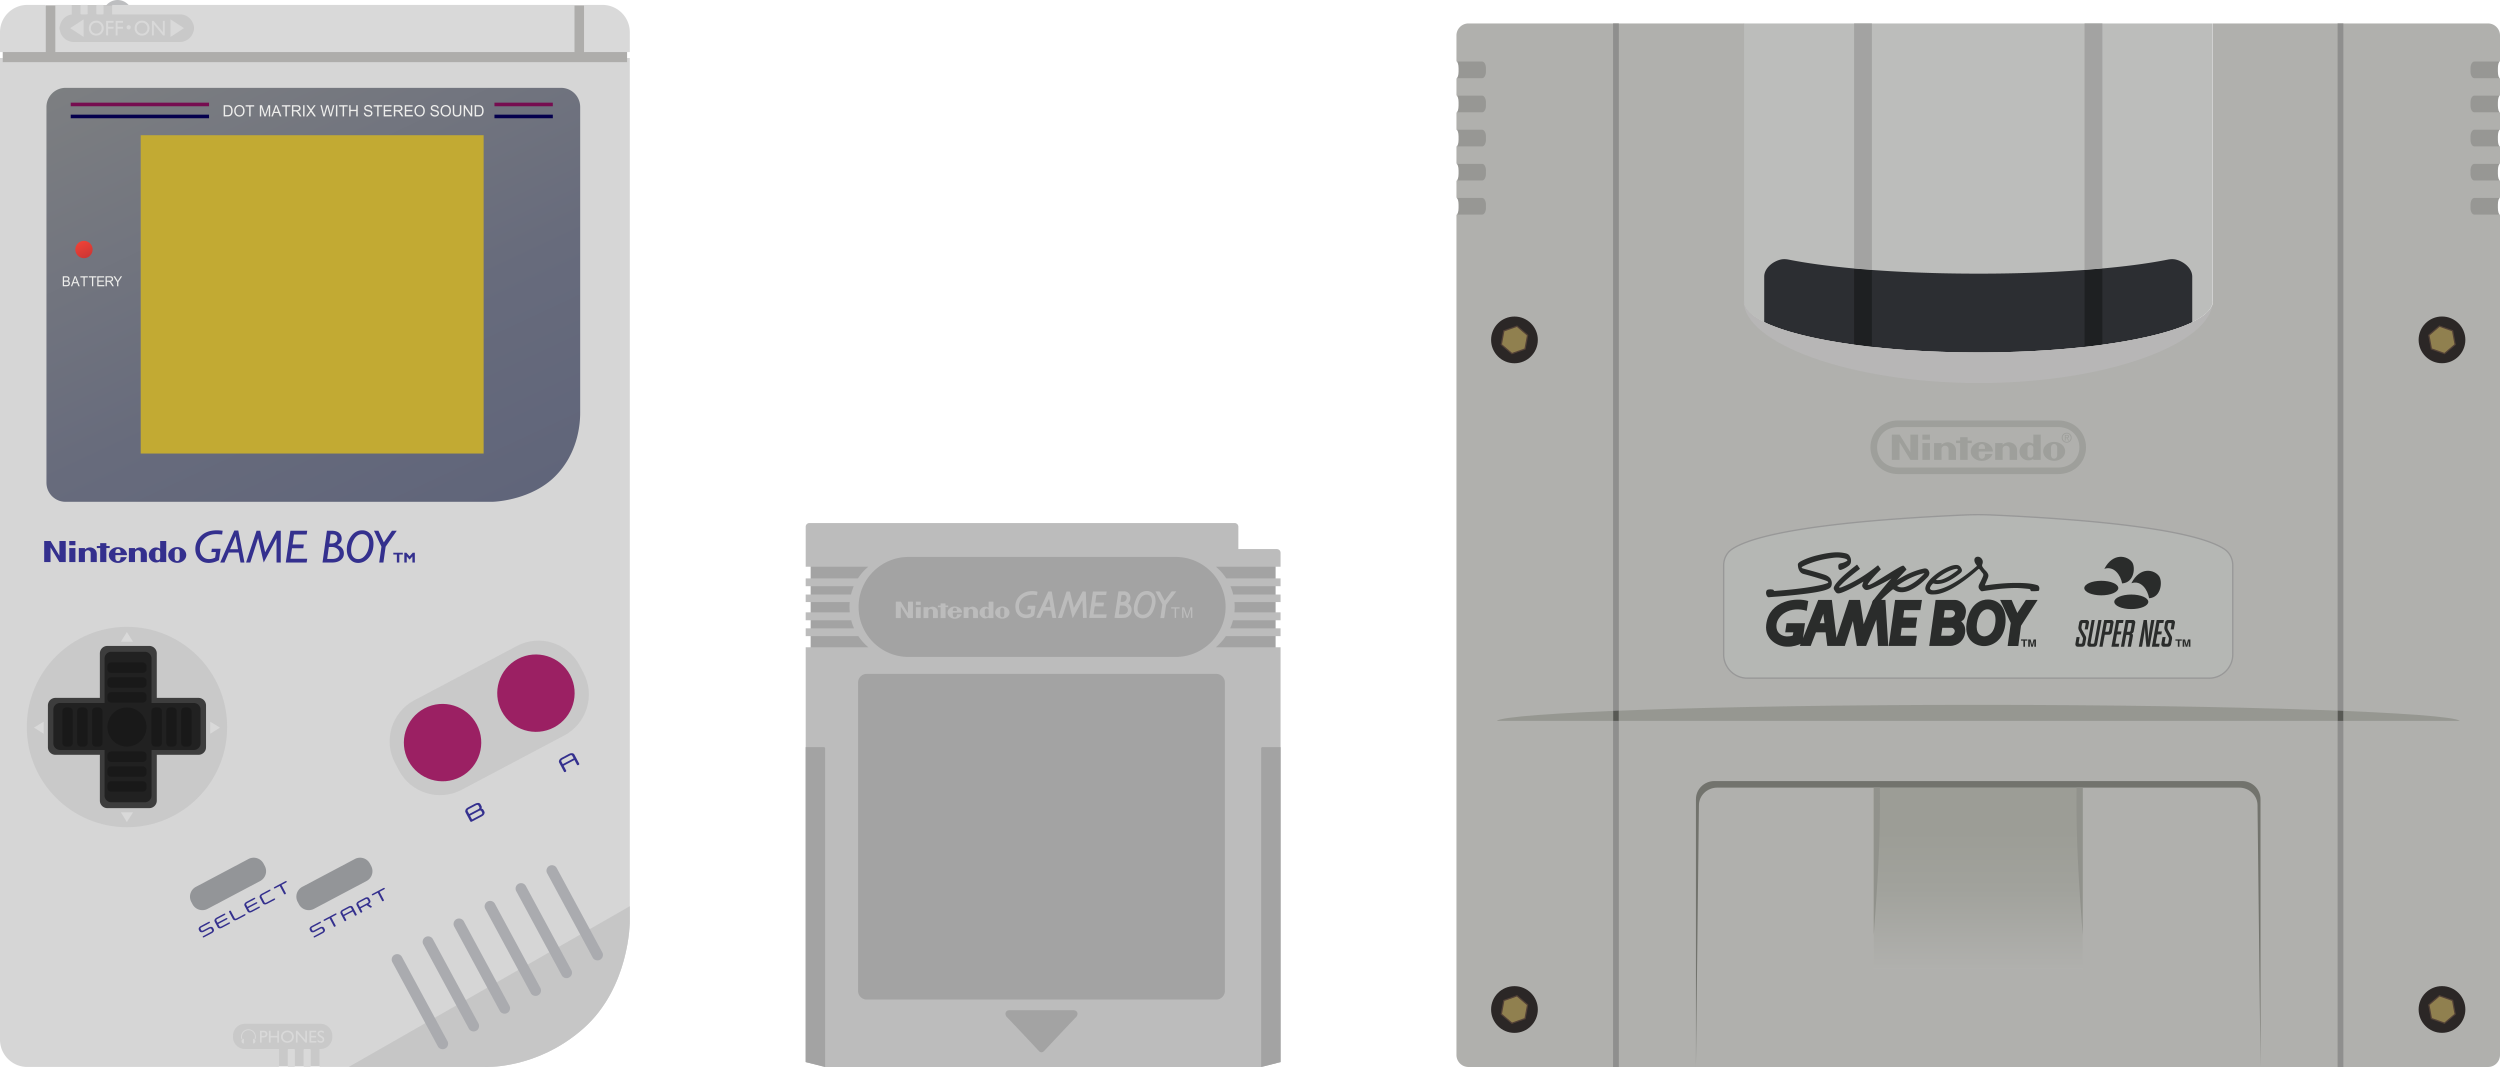 <svg xmlns="http://www.w3.org/2000/svg" viewBox="0 0 697.539 297.71"><path fill="#c9c9c9" d="M77.122 292.686h12.415v4.855H77.122z"/><path d="M77.648 297.7c.11 0 .2-.17.2-.38v-4.634h11.275v4.63c0 .212.09.384.202.384h45.997s14.484.736 27.445-10.734c12.961-11.471 12.961-29.865 12.961-29.865V16.189H0v273.886a7.624 7.624 0 0 0 7.624 7.625h70.024z" fill="#d6d6d6"/><path d="M36.68 2.741a4.108 4.108 0 0 0-7.746 0h7.746z" fill="#bdbec0"/><path fill="#aeadab" d="M162.958 1.488H12.77L.763 13.605v3.728h174.203v-3.728z"/><path d="M12.77 1.371H7.624A7.624 7.624 0 0 0 0 8.995v5.527h12.77V1.371zM168.104 1.371h-5.146v13.151h12.77V8.995a7.625 7.625 0 0 0-7.624-7.624z" fill="#d9d9d9"/><linearGradient id="a" gradientUnits="userSpaceOnUse" x1="-263.271" y1="113.218" x2="-261.129" y2="116.927" gradientTransform="translate(404.8 159.02)"><stop offset="0" stop-color="#c9c9c9"/><stop offset="1" stop-color="#a8a8a8"/></linearGradient><path d="M164.49 259.179l-45.866 26.215 45.866-26.215z" fill="url(#a)"/><path d="M162.767 286.966c12.961-11.471 12.961-29.865 12.961-29.865v-4.262L97.289 297.7h38.032s14.485.736 27.446-10.734z" fill="#c6c6c6"/><path fill="#39509c" d="M71.928 254.167zM67.921 256.202zM63.82 258.29v-.002zM59.814 260.325z"/><path d="M35.425 174.898c15.438 0 27.955 12.517 27.955 27.954 0 15.439-12.517 27.954-27.955 27.954-15.438 0-27.954-12.515-27.954-27.954 0-15.438 12.515-27.954 27.954-27.954z" fill="#c9c9c9"/><g fill="#d9d9d9"><path d="M9.485 203.011l2.707 1.72v-3.378zM61.366 203.011l-2.708 1.72v-3.378zM35.394 229.364l1.72-2.708h-3.377zM35.394 176.34l1.72 2.708h-3.377z"/></g><path d="M55.382 194.72H43.747v-12.396a2.1 2.1 0 0 0-2.1-2.101H29.965a2.1 2.1 0 0 0-2.1 2.101v12.396H15.469a2.1 2.1 0 0 0-2.101 2.101v11.683c0 1.158.94 2.1 2.101 2.1h12.397v12.778c0 1.16.94 2.1 2.1 2.1h11.682a2.1 2.1 0 0 0 2.1-2.1v-12.778h11.635a2.102 2.102 0 0 0 2.101-2.1V196.82a2.104 2.104 0 0 0-2.102-2.1z" fill="#3d3d3d"/><linearGradient id="b" gradientUnits="userSpaceOnUse" x1="-352.058" y1="-151.122" x2="-285.4" y2="-8.174" gradientTransform="translate(404.8 159.02)"><stop offset="0" stop-color="#7c7f81"/><stop offset=".015" stop-color="#7c7e81"/><stop offset=".625" stop-color="#676b7c"/><stop offset="1" stop-color="#60657a"/></linearGradient><path d="M154.89 132.898c6.379-6.379 6.988-14.559 6.988-17.662V29.849a5.337 5.337 0 0 0-5.337-5.337H18.297a5.337 5.337 0 0 0-5.336 5.337v104.827a5.337 5.337 0 0 0 5.336 5.337h118.931c1.572 0 11.284-.736 17.662-7.115z" fill="url(#b)"/><path fill="#c2aa33" d="M39.263 37.727h95.678v88.817H39.263z"/><linearGradient id="c" gradientUnits="userSpaceOnUse" x1="-382.44" y1="-91.585" x2="-380.399" y2="-87.209" gradientTransform="translate(404.8 159.02)"><stop offset="0" stop-color="#ef4237"/><stop offset="1" stop-color="#cd3634"/></linearGradient><path d="M23.38 67.208a2.414 2.414 0 1 1 0 4.827 2.414 2.414 0 0 1 0-4.827z" fill="url(#c)"/><path d="M156.541 25.465H18.297a4.39 4.39 0 0 0-4.384 4.384v104.827a4.389 4.389 0 0 0 4.384 4.384h118.931c.103 0 10.386-.234 16.988-6.837 6.056-6.056 6.709-13.897 6.709-16.987V29.849a4.389 4.389 0 0 0-4.384-4.384z" fill="none"/><path d="M88.358 290.585c-.012-.049-.024-.098-.033-.16l-.206.041a.48.48 0 0 0 .239.119z" fill="#c7c7c7"/><g fill="#aaabaf"><path d="M123.506 292.745a1.523 1.523 0 0 1-1.342-.801l-12.706-23.508a1.525 1.525 0 0 1 2.682-1.451l12.706 23.508a1.525 1.525 0 0 1-1.34 2.252zM132.147 287.788a1.522 1.522 0 0 1-1.342-.799l-12.706-23.508a1.525 1.525 0 0 1 2.682-1.451l12.706 23.508a1.525 1.525 0 0 1-1.34 2.25zM140.787 282.833a1.524 1.524 0 0 1-1.342-.801l-12.706-23.506c-.4-.74-.125-1.666.616-2.068.74-.4 1.665-.123 2.066.617l12.706 23.506c.4.742.125 1.668-.616 2.066-.23.127-.479.186-.724.186zM149.428 277.876a1.521 1.521 0 0 1-1.342-.799l-12.706-23.506a1.526 1.526 0 0 1 2.683-1.451l12.706 23.506a1.524 1.524 0 0 1-1.341 2.25zM158.068 272.921a1.521 1.521 0 0 1-1.342-.799l-12.706-23.506a1.526 1.526 0 0 1 2.682-1.453l12.707 23.508a1.523 1.523 0 0 1-1.341 2.25zM166.708 267.966a1.522 1.522 0 0 1-1.342-.799l-12.707-23.508c-.4-.74-.124-1.666.616-2.067a1.526 1.526 0 0 1 2.066.616l12.706 23.507a1.525 1.525 0 0 1-1.339 2.251z"/></g><g fill="#34308e"><path d="M61.55 153.103l-.454 3.186c-.96.517-1.915.775-2.863.775-1.139 0-2.044-.373-2.718-1.12-.673-.747-1.009-1.673-1.009-2.777 0-1.405.528-2.623 1.584-3.653 1.056-1.03 2.555-1.546 4.497-1.546.381 0 .893.039 1.536.115l-.146 1.066c-.698-.076-1.223-.115-1.574-.115-1.452 0-2.588.41-3.409 1.229-.821.819-1.231 1.774-1.231 2.866 0 .847.239 1.536.717 2.069s1.094.8 1.847.8c.563 0 1.13-.142 1.701-.425l.209-1.537h-1.263l.133-.933h2.443zM66.485 148.031l1.719 8.918h-1.093l-.523-2.78h-2.789l-1.17 2.78h-1.186l3.925-8.918h1.117zm-2.29 5.198h2.216l-.686-3.638-1.53 3.638zM78.335 148.082v8.867h-1.174l-.006-6.754-3.577 6.754-1.564-6.785-2.182 6.785h-1.17l2.924-8.867h1.016l1.385 6.007 3.182-6.007h1.166zM85.717 148.082l-.146 1.053h-3.55l-.386 2.781h3.129l-.14 1.053H81.47l-.42 2.927h4.666l-.159 1.054h-5.821l1.289-8.867h4.692zM91.221 148.082h1.301c.91 0 1.606.2 2.088.602.482.402.724.952.724 1.649 0 .77-.408 1.354-1.225 1.751 1.223.423 1.834 1.217 1.834 2.382 0 .736-.296 1.335-.889 1.794-.592.46-1.363.689-2.311.689h-2.755l1.233-8.867zm.532 4.538l-.467 3.339h1.341c.682 0 1.205-.133 1.57-.4.364-.266.546-.646.546-1.143 0-.503-.209-.929-.628-1.275s-.918-.521-1.499-.521h-.863zm.493-3.522l-.354 2.532h.637c.488 0 .878-.122 1.169-.365s.437-.563.437-.962c0-.816-.506-1.225-1.52-1.225a3.47 3.47 0 0 0-.369.02zM101.072 147.967c.935 0 1.691.342 2.27 1.025.577.684.866 1.582.866 2.695 0 1.54-.421 2.821-1.263 3.843-.842 1.022-1.847 1.533-3.015 1.533-.922 0-1.68-.349-2.272-1.048-.592-.697-.889-1.595-.889-2.691 0-1.366.403-2.601 1.209-3.703.806-1.102 1.837-1.654 3.094-1.654zm-1.117 8.03c.821 0 1.535-.441 2.143-1.323.607-.883.911-1.948.911-3.196 0-.762-.176-1.359-.527-1.793s-.825-.651-1.422-.651c-.914 0-1.658.456-2.231 1.368-.573.912-.86 1.941-.86 3.089 0 .773.18 1.386.54 1.834s.841.672 1.446.672zM110.708 148.082l-3.113 4.455-.621 4.412h-1.167l.622-4.418-2.082-4.449h1.24l1.505 3.245 2.267-3.245h1.349zM112.397 154.219v.5h-.988v2.229h-.68v-2.229h-.988v-.5h2.656zM114.279 155.23l.877-1.012h.591v2.729h-.68v-1.703l-.737.855h-.102l-.737-.855v1.703h-.68v-2.729h.59l.878 1.012z"/></g><g fill="#34308e"><path d="M12.326 150.943h1.783l2.465 4.105-.001-4.105h1.767v5.887h-1.765l-2.477-4.105v4.105h-1.771l-.001-5.887zM27.949 151.548h1.721v.792h.931v.582h-.931l.002 3.906h-1.723l.001-3.906h-.934v-.58l.934-.002-.001-.792zM19.324 152.915h1.72v3.915h-1.72v-3.915zM19.319 150.941h1.724v1.204h-1.724v-1.204zM49.453 152.649c-1.388 0-2.513.982-2.513 2.197 0 1.213 1.125 2.197 2.513 2.197 1.389 0 2.512-.984 2.512-2.197 0-1.215-1.123-2.197-2.512-2.197m.691 2.191l-.002.829c0 .624-.357.881-.703.881-.345 0-.705-.257-.705-.881l.001-.845.001-.815c0-.622.362-.877.703-.877.343 0 .703.255.703.877 0 .237-.001.676.002.832v-.001zM44.696 154.852v-.7c0-.606-.406-.759-.673-.759-.274 0-.674.153-.674.759v1.394c0 .607.4.763.674.763.267 0 .673-.156.673-.763v-.694zm-.012-3.909h1.696v5.886h-1.699l-.001-.225c-.658.424-1.4.424-1.98.148a2.092 2.092 0 0 1-1.175-1.942c0-1.033.946-2.161 2.185-2.049.408.037.698.19.974.351v-2.169zM25.068 152.734c.644-.019 1.946.414 1.938 1.963-.002.277-.001 2.131-.001 2.131h-1.707v-2.571c0-.342-.317-.72-.786-.72-.468 0-.816.379-.816.72l.002 2.571h-1.706l-.002-3.914 1.708-.002s-.002.315 0 .412a2.045 2.045 0 0 1 1.37-.59M39.04 152.734c.643-.019 1.947.414 1.938 1.963-.002.277 0 2.131 0 2.131h-1.709v-2.571c0-.342-.317-.72-.786-.72-.468 0-.815.379-.815.72l.002 2.571h-1.706v-3.914l1.706-.002s-.002.315 0 .412a2.043 2.043 0 0 1 1.37-.59M33.631 155.459l.001.238c0 .716-.457.875-.711.875-.253 0-.72-.16-.72-.875l.002-.808s3.239.002 3.239-.002c0-1.213-1.138-2.218-2.536-2.218-1.398 0-2.531.982-2.531 2.197s1.133 2.197 2.531 2.197c1.16 0 2.141-.681 2.439-1.606l-1.714.002zm-1.428-1.181c-.004-.342.004-.571.113-.767a.699.699 0 0 1 .605-.358c.223.002.47.116.603.358.109.196.116.425.113.767h-1.434z"/></g><path d="M19.732 32.491h38.592" fill="none" stroke="#04004d" stroke-miterlimit="10"/><path d="M19.732 29.145h38.592" fill="none" stroke="#760d50" stroke-miterlimit="10"/><path d="M137.962 32.491h16.284" fill="none" stroke="#04004d" stroke-miterlimit="10"/><path d="M137.962 29.145h16.284" fill="none" stroke="#760d50" stroke-miterlimit="10"/><g fill="#eeeeec"><path d="M62.41 32.478v-3.122h1.043c.236 0 .415.016.539.045.173.042.321.116.444.223.16.14.279.317.358.534.08.216.12.464.12.742 0 .237-.027.447-.081.63a1.55 1.55 0 0 1-.207.456c-.084.12-.176.214-.276.283-.1.07-.22.12-.361.156a2 2 0 0 1-.486.053H62.41zm.401-.368h.646c.2 0 .357-.02.47-.058a.682.682 0 0 0 .272-.162.983.983 0 0 0 .221-.395 1.98 1.98 0 0 0 .08-.601c0-.326-.052-.578-.156-.753a.795.795 0 0 0-.379-.352c-.107-.043-.28-.064-.518-.064h-.636v2.385zM65.345 30.958c0-.518.135-.924.405-1.217.27-.293.618-.44 1.044-.44.28 0 .532.07.756.207.224.138.395.33.513.576.118.246.176.526.176.837 0 .317-.062.6-.186.85s-.3.44-.527.568-.472.193-.735.193a1.366 1.366 0 0 1-1.274-.794 1.815 1.815 0 0 1-.172-.78zm.412.006c0 .376.099.672.295.889a.955.955 0 0 0 .738.325c.302 0 .55-.11.745-.328s.292-.53.292-.93c0-.255-.041-.477-.125-.666a.967.967 0 0 0-.905-.597c-.283 0-.528.1-.731.302-.206.2-.309.536-.309 1.005zM69.523 32.478v-2.753h-.998v-.369h2.399v.369h-1.001v2.753h-.4zM72.498 32.478v-3.122h.603l.717 2.21c.066.206.114.36.145.462.034-.113.087-.28.161-.5l.725-2.173h.538v3.122h-.386v-2.613l-.879 2.613h-.361l-.876-2.658v2.658l-.387.001zM75.704 32.478l1.162-3.122h.432l1.238 3.122h-.456l-.353-.945h-1.265l-.333.945h-.425zm.874-1.281h1.026l-.316-.865a8.53 8.53 0 0 1-.215-.647c-.038.2-.092.4-.163.597l-.332.915zM79.631 32.478v-2.753h-.997v-.369h2.398v.369h-1v2.753h-.4zM81.452 32.478v-3.122h1.342c.27 0 .475.029.615.085.141.056.253.155.337.296a.91.91 0 0 1 .126.47c0 .222-.07.409-.209.56-.138.152-.353.249-.643.29.106.052.186.104.24.155.118.11.228.249.334.415l.526.85h-.504l-.4-.649c-.118-.188-.214-.33-.29-.43s-.144-.169-.204-.209a.615.615 0 0 0-.183-.083 1.142 1.142 0 0 0-.223-.015h-.464v1.386l-.4.001zm.4-1.743h.861c.183 0 .326-.02.43-.06a.453.453 0 0 0 .235-.187.515.515 0 0 0 .08-.28.475.475 0 0 0-.155-.365c-.104-.096-.268-.142-.492-.142h-.958v1.034zM84.57 32.478v-3.122h.4v3.122h-.4zM85.366 32.478l1.17-1.627-1.031-1.495h.476l.55.8c.114.167.195.294.243.384.067-.114.148-.233.24-.356l.609-.829h.435l-1.063 1.472 1.146 1.65h-.496l-.762-1.114a5.805 5.805 0 0 1-.132-.208 5.189 5.189 0 0 1-.144.235l-.76 1.087-.481.001zM90.2 32.478l-.804-3.122h.41l.462 2.047c.049.214.092.427.128.639.076-.334.122-.527.135-.577l.577-2.109h.483l.433 1.58c.109.393.187.761.236 1.106.038-.197.088-.424.15-.68l.475-2.006h.403l-.83 3.122h-.387l-.638-2.378c-.054-.2-.085-.321-.094-.367a7.911 7.911 0 0 1-.089.367l-.642 2.378H90.2zM93.728 32.478v-3.122h.4v3.122h-.4zM95.602 32.478v-2.753h-.997v-.369h2.399v.369h-1.002v2.753h-.4zM97.429 32.478v-3.122h.4v1.282h1.574v-1.282h.401v3.122h-.4v-1.471H97.83v1.471h-.401zM101.508 31.476l.379-.035c.017.157.059.285.125.384.065.1.166.181.304.243.138.062.292.092.465.092.152 0 .287-.023.404-.07a.556.556 0 0 0 .261-.193.455.455 0 0 0 .003-.524.61.61 0 0 0-.273-.184 5.27 5.27 0 0 0-.538-.152c-.278-.069-.473-.134-.584-.195a.826.826 0 0 1-.323-.29.728.728 0 0 1-.106-.39.812.812 0 0 1 .51-.753 1.4 1.4 0 0 1 .555-.106c.225 0 .422.037.594.111a.86.86 0 0 1 .396.33.964.964 0 0 1 .148.49l-.384.03c-.02-.197-.09-.346-.21-.447-.119-.1-.294-.15-.527-.15-.242 0-.419.045-.53.136a.415.415 0 0 0-.166.331c0 .112.039.204.118.278.077.072.278.146.603.222.326.076.549.142.67.199a.92.92 0 0 1 .39.318.796.796 0 0 1 .126.444.87.87 0 0 1-.138.469.921.921 0 0 1-.398.343 1.353 1.353 0 0 1-.583.123c-.273 0-.503-.042-.688-.124a.97.97 0 0 1-.435-.372 1.06 1.06 0 0 1-.168-.558zM105.24 32.478v-2.753h-.998v-.369h2.398v.369h-1v2.753h-.4zM107.062 32.478v-3.122h2.188v.369h-1.788v.956h1.674v.366h-1.674v1.063h1.858v.368h-2.258zM109.884 32.478v-3.122h1.342c.27 0 .475.029.615.085.141.056.253.155.337.296a.91.91 0 0 1 .126.47c0 .222-.07.409-.209.56-.138.152-.353.249-.643.29.106.052.186.104.24.155.118.11.228.249.334.415l.526.85h-.504l-.4-.649a5.88 5.88 0 0 0-.29-.43.911.911 0 0 0-.204-.209.615.615 0 0 0-.183-.083 1.142 1.142 0 0 0-.223-.015h-.464v1.386l-.4.001zm.4-1.743h.861c.183 0 .326-.02.43-.06a.453.453 0 0 0 .235-.187.515.515 0 0 0 .08-.28.475.475 0 0 0-.155-.365c-.104-.096-.268-.142-.492-.142h-.958v1.034zM112.942 32.478v-3.122h2.188v.369h-1.788v.956h1.674v.366h-1.674v1.063h1.858v.368h-2.258zM115.636 30.958c0-.518.135-.924.405-1.217.27-.293.618-.44 1.045-.44.28 0 .531.07.755.207.224.138.396.33.513.576.117.246.176.526.176.837 0 .317-.062.6-.186.85s-.3.44-.527.568a1.473 1.473 0 0 1-.734.193c-.285 0-.54-.071-.764-.213a1.364 1.364 0 0 1-.51-.581 1.83 1.83 0 0 1-.173-.78zm.413.006c0 .376.098.672.294.889a.955.955 0 0 0 .739.325c.301 0 .55-.11.744-.328.195-.219.293-.53.293-.93 0-.255-.042-.477-.125-.666a.967.967 0 0 0-.905-.597c-.284 0-.528.1-.732.302-.206.2-.308.536-.308 1.005zM120.081 31.476l.378-.035c.018.157.06.285.125.384.065.1.167.181.305.243.137.062.292.092.464.092.153 0 .288-.023.405-.07a.556.556 0 0 0 .26-.193.455.455 0 0 0 .004-.524.61.61 0 0 0-.273-.184 5.27 5.27 0 0 0-.539-.152c-.277-.069-.472-.134-.583-.195a.826.826 0 0 1-.323-.29.728.728 0 0 1-.107-.39.812.812 0 0 1 .51-.753 1.4 1.4 0 0 1 .556-.106c.224 0 .422.037.593.111a.86.86 0 0 1 .396.33.964.964 0 0 1 .149.49l-.384.03c-.02-.197-.09-.346-.21-.447-.119-.1-.294-.15-.528-.15-.242 0-.418.045-.53.136a.415.415 0 0 0-.166.331c0 .112.04.204.118.278.077.072.28.146.604.222.326.076.548.142.67.199a.92.92 0 0 1 .39.318.796.796 0 0 1 .126.444.87.87 0 0 1-.138.469.921.921 0 0 1-.398.343 1.353 1.353 0 0 1-.583.123c-.274 0-.503-.042-.688-.124a.97.97 0 0 1-.436-.372 1.06 1.06 0 0 1-.167-.558zM122.92 30.958c0-.518.135-.924.405-1.217.27-.293.618-.44 1.044-.44.28 0 .532.07.756.207.224.138.395.33.513.576.118.246.176.526.176.837 0 .317-.062.6-.186.85s-.3.44-.527.568a1.473 1.473 0 0 1-.735.193c-.284 0-.54-.071-.764-.213a1.364 1.364 0 0 1-.51-.581 1.83 1.83 0 0 1-.172-.78zm.412.006c0 .376.099.672.295.889a.955.955 0 0 0 .738.325c.302 0 .55-.11.745-.328s.292-.53.292-.93c0-.255-.041-.477-.125-.666a.967.967 0 0 0-.905-.597c-.283 0-.528.1-.731.302-.206.2-.309.536-.309 1.005zM128.315 29.356h.4v1.804c0 .314-.034.563-.103.748s-.193.335-.372.45c-.18.115-.416.173-.707.173-.284 0-.515-.05-.696-.151a.852.852 0 0 1-.386-.438c-.077-.19-.115-.452-.115-.783v-1.804h.4v1.802c0 .271.025.471.073.6.05.128.133.227.252.296s.265.104.437.104c.294 0 .504-.069.629-.206.125-.138.188-.402.188-.794v-1.8zM129.38 32.478v-3.122h.41l1.59 2.451v-2.45h.383v3.121h-.41l-1.589-2.452v2.452h-.385zM132.44 32.478v-3.122h1.042c.236 0 .415.016.539.045.173.042.32.116.444.223.16.14.279.317.358.534.08.216.12.464.12.742 0 .237-.027.447-.081.63-.054.184-.122.336-.207.456s-.176.214-.276.283c-.1.07-.22.12-.361.156a2 2 0 0 1-.486.053h-1.092zm.4-.368h.645c.2 0 .357-.02.47-.058a.682.682 0 0 0 .272-.162.983.983 0 0 0 .221-.395 1.98 1.98 0 0 0 .08-.601c0-.326-.052-.578-.156-.753a.795.795 0 0 0-.379-.352c-.107-.043-.28-.064-.518-.064h-.636v2.385z"/></g><g fill="#eeeeec"><path d="M17.517 79.874v-2.79h.992c.201 0 .364.027.485.084a.64.64 0 0 1 .287.26c.07.118.105.241.105.368a.66.66 0 0 1-.092.337.666.666 0 0 1-.277.255c.16.05.283.134.369.253.085.12.128.26.128.422 0 .13-.026.252-.079.365s-.117.2-.193.26a.79.79 0 0 1-.29.138c-.115.03-.257.046-.426.046h-1.01zm.35-1.618h.57c.155 0 .267-.01.334-.032.09-.028.156-.074.202-.139s.067-.146.067-.243a.469.469 0 0 0-.063-.245.323.323 0 0 0-.18-.145 1.44 1.44 0 0 0-.402-.039h-.529v.843zm0 1.288h.657c.113 0 .193-.004.239-.013a.557.557 0 0 0 .201-.076c.055-.036.098-.088.134-.155s.052-.146.052-.236a.483.483 0 0 0-.076-.271.399.399 0 0 0-.21-.161 1.245 1.245 0 0 0-.386-.047h-.612v.96zM19.784 79.874l1.015-2.79h.376l1.083 2.79h-.398l-.309-.846h-1.105l-.29.846h-.372zm.763-1.147h.896l-.275-.772a8.102 8.102 0 0 1-.188-.579c-.034.179-.08.357-.142.533l-.291.818zM23.29 79.874v-2.46h-.87v-.33h2.095v.33h-.874v2.46h-.35zM25.662 79.874v-2.46h-.87v-.33h2.095v.33h-.874v2.46h-.35zM27.14 79.874v-2.79h1.911v.328H27.49v.855h1.462v.328H27.49v.95h1.622v.328H27.14zM29.451 79.874v-2.79h1.172c.236 0 .415.024.537.074.123.05.221.14.294.265a.83.83 0 0 1 .11.42c0 .199-.06.365-.182.501s-.308.222-.562.259a.946.946 0 0 1 .21.139c.103.098.2.223.29.37l.46.76h-.44l-.35-.58a5.198 5.198 0 0 0-.251-.385.857.857 0 0 0-.177-.187.487.487 0 0 0-.16-.074.966.966 0 0 0-.195-.013h-.405v1.239h-.35zm.35-1.56h.752c.16 0 .285-.017.375-.052a.4.4 0 0 0 .205-.168.474.474 0 0 0 .07-.25.429.429 0 0 0-.136-.326c-.09-.085-.235-.127-.43-.127H29.8v.923zM32.667 79.874v-1.182l-1.02-1.608h.426l.52.842c.097.157.187.314.27.471.08-.145.175-.31.288-.493l.512-.82h.407l-1.055 1.608v1.182h-.348z"/></g><g fill="#34308e"><path d="M58.232 257.205c.137-.072.289-.049.343.054.05.096-.012.242-.149.314l-2.258 1.196c-.185.098-.274.28-.204.414l.202.382c.069.131.274.163.459.065l1.694-.897c.445-.235.953-.156 1.133.183l.2.378c.178.336-.042.8-.487 1.036l-2.268 1.2c-.137.072-.284.047-.339-.056-.052-.099.009-.236.146-.309l2.267-1.2c.175-.093.264-.28.193-.414l-.2-.378c-.071-.135-.276-.166-.451-.073l-1.694.897c-.45.237-.958.159-1.136-.177l-.202-.382c-.178-.336.043-.801.492-1.039l2.259-1.194zM63.834 257.392c.128-.067.291-.044.342.05.055.104-.021.247-.149.314l-2.154 1.141c-.449.237-.958.159-1.136-.177l-.853-1.611c-.178-.336.042-.801.492-1.038l2.154-1.141c.133-.07.284-.047.339.056.05.096-.012.242-.145.313l-2.154 1.141c-.175.093-.264.279-.194.409l.316.598 2.419-1.28c.137-.073.286-.044.337.053.052.098-.007.238-.144.312l-2.419 1.28.344.649c.069.131.276.166.451.073l2.154-1.142zM63.92 254.429c-.054-.103.007-.239.144-.312.133-.07.289-.049.344.054l1.077 2.035c.069.131.276.165.456.07l2.22-1.176c.132-.07.291-.044.341.051.055.103-.016.243-.148.313l-2.22 1.176c-.449.238-.958.159-1.136-.177l-1.078-2.034zM72.171 252.978c.127-.067.291-.044.341.051.055.103-.021.246-.148.313l-2.153 1.141c-.45.238-.958.159-1.136-.177l-.853-1.611c-.178-.336.043-.8.492-1.038l2.154-1.141c.132-.07.284-.047.338.057.05.096-.012.242-.144.312l-2.154 1.141c-.175.093-.264.28-.194.409l.316.598 2.418-1.28c.137-.072.287-.044.337.053.052.098-.007.239-.145.312l-2.419 1.281.345.648c.068.131.275.166.45.073l2.155-1.142zM75.126 248.258c.142-.076.289-.05.343.053.051.095-.006.238-.148.314l-2.153 1.14c-.18.096-.269.282-.2.413l.853 1.611c.069.13.275.166.455.07l2.154-1.141c.142-.074.291-.045.341.051.055.103-.006.238-.148.314l-2.153 1.14c-.45.238-.958.159-1.136-.177l-.854-1.611c-.178-.336.043-.8.492-1.038l2.154-1.139zM79.651 245.861c.142-.075.289-.049.343.054.051.095-.006.238-.148.313l-1.302.689 1.204 2.275c.055.103-.011.241-.144.312-.137.072-.289.049-.344-.054l-1.204-2.275-1.306.691c-.137.073-.289.039-.339-.056-.054-.103.007-.238.145-.312l3.095-1.637z"/></g><g fill="#34308e"><path d="M89.196 257.205c.138-.072.289-.049.344.054.05.095-.012.242-.149.314l-2.258 1.195c-.185.098-.274.281-.204.415l.202.382c.069.131.274.162.458.064l1.695-.897c.445-.235.953-.155 1.133.184l.2.378c.178.336-.042.8-.487 1.035l-2.268 1.201c-.137.072-.284.047-.339-.057-.052-.098.009-.235.146-.308l2.268-1.201c.175-.093.264-.279.192-.413l-.2-.378c-.071-.135-.276-.167-.451-.074l-1.695.897c-.45.238-.958.16-1.136-.176l-.202-.383c-.178-.336.043-.8.492-1.038l2.259-1.194zM93.544 254.897c.143-.074.289-.048.344.055.05.095-.007.238-.148.314l-1.302.688 1.204 2.275c.055.103-.012.241-.144.312-.138.072-.289.049-.344-.053l-1.204-2.275-1.307.691c-.138.072-.289.039-.339-.056-.055-.103.007-.24.144-.313l3.096-1.638zM97.299 252.91c.449-.238.958-.158 1.136.178l1.077 2.035c.055.103-.021.246-.148.313-.128.068-.289.049-.344-.053l-.568-1.074-2.414 1.277.568 1.074c.055.103-.016.244-.148.314-.128.067-.284.047-.339-.056l-1.077-2.035c-.178-.336.042-.802.492-1.04l1.765-.933zm-1.453 2.317l2.414-1.278-.317-.6c-.071-.135-.273-.163-.449-.07l-1.766.935c-.18.096-.271.278-.199.413l.317.6zM103.003 250.669l.305.575c.178.336-.04.795-.487 1.036.211.146.583.394.841.56a.128.128 0 0 1 .054.054c.039.074.01.18-.064.256a.31.31 0 0 1-.083.062c-.095.05-.212.059-.287.007l-.977-.664-1.685.892.451.853c.055.103-.021.246-.149.313-.137.073-.289.05-.344-.053l-1.077-2.035c-.178-.336.043-.802.497-1.042l1.87-.99c.45-.24.958-.16 1.135.176zm-.482.256c-.069-.131-.278-.16-.459-.065l-1.869.99c-.18.095-.269.282-.199.413l.434.819 2.196-1.163c.18-.095.273-.284.202-.419l-.305-.575zM107.004 247.772c.142-.075.289-.049.343.054.051.095-.006.239-.148.313l-1.302.689 1.204 2.275c.055.103-.011.241-.144.312-.137.073-.289.05-.344-.053l-1.204-2.275-1.307.691c-.137.072-.288.039-.339-.056-.054-.103.007-.24.145-.313l3.096-1.637z"/></g><path d="M132.44 224.301c.544-.288 1.321-.496 1.64.105l.27.509c.11.208.099.457-.007.689.239.049.462.186.565.38l.233.442c.223.42-.052 1.002-.615 1.3l-2.876 1.523c-.166.087-.366.053-.431-.067l-1.33-2.513c-.236-.446.022-1.03.598-1.335l1.953-1.033zm1.053 1.458c.225-.119.342-.356.252-.523l-.27-.51c-.086-.163-.35-.204-.575-.085l-2.172 1.15c-.231.122-.333.357-.229.556l.412.779 2.582-1.367zm.79 1.508c.226-.119.337-.354.249-.518l-.233-.442c-.089-.168-.346-.208-.571-.089l-2.574 1.363.556 1.049 2.573-1.363zM158.842 210.304c.563-.298 1.198-.198 1.421.221l1.349 2.549c.068.128-.025.308-.186.393-.16.084-.361.061-.43-.067l-.712-1.345-3.019 1.599.711 1.345c.068.129-.02.305-.186.393-.16.085-.356.059-.424-.069l-1.35-2.548c-.222-.42.053-1.002.616-1.3l2.21-1.171zm-1.815 2.898l3.02-1.6-.398-.752c-.089-.168-.344-.203-.563-.087l-2.208 1.169c-.226.119-.338.35-.249.517l.398.753z" fill="#34308e"/><path d="M72.595 245.817l-14.685 7.775a3.108 3.108 0 0 1-4.189-1.289l-.355-.67a3.108 3.108 0 0 1 1.289-4.189l14.685-7.775a3.108 3.108 0 0 1 4.189 1.289l.355.67a3.109 3.109 0 0 1-1.289 4.189zM102.276 245.817l-14.685 7.775a3.108 3.108 0 0 1-4.189-1.289l-.355-.67a3.108 3.108 0 0 1 1.289-4.189l14.685-7.775a3.108 3.108 0 0 1 4.189 1.289l.355.67a3.107 3.107 0 0 1-1.289 4.189z" fill="#939598"/><path d="M157.438 205.204l-28.64 15.164c-6.28 3.325-14.139.907-17.465-5.373l-1.128-2.131c-3.325-6.28-.907-14.139 5.373-17.465l28.64-15.164c6.28-3.325 14.139-.907 17.465 5.373l1.128 2.131c3.326 6.281.908 14.14-5.373 17.465z" fill="#c9c9c9"/><g fill="#9b2063"><path d="M118.429 197.654c-5.263 2.787-7.279 9.335-4.492 14.599 2.787 5.263 9.336 7.277 14.599 4.49s7.278-9.336 4.492-14.599c-2.787-5.263-9.336-7.277-14.599-4.49zM144.481 183.86c-5.262 2.786-7.278 9.334-4.491 14.598 2.787 5.263 9.336 7.277 14.598 4.491 5.264-2.787 7.278-9.336 4.492-14.599-2.787-5.263-9.335-7.277-14.599-4.49z"/></g><path fill="#c9c9c9" d="M16.686 1.488h37.403v10.204H16.686z"/><path d="M22.463 1.57v2.241c0 .11.089.198.198.198h1.597a.2.2 0 0 0 .2-.2V1.568a.198.198 0 0 0-.198-.198h-1.598a.2.2 0 0 0-.199.2zM26.886 1.57v2.238c0 .112.09.202.202.202h1.594c.11 0 .199-.089.199-.199v-2.24a.199.199 0 0 0-.199-.199h-1.597a.197.197 0 0 0-.199.198z" fill="#d9d9d9"/><g fill="#d9d9d9"><path d="M26.853 5.773c.595 0 1.09.198 1.486.594s.594.893.594 1.49-.2 1.091-.599 1.483c-.399.391-.903.587-1.511.587-.581 0-1.064-.196-1.451-.587-.387-.392-.58-.882-.58-1.472 0-.605.195-1.106.584-1.502s.882-.593 1.477-.593zm.022.551c-.441 0-.804.145-1.087.435-.284.29-.426.66-.426 1.11 0 .437.142.8.427 1.09s.641.435 1.069.435c.43 0 .788-.148 1.075-.444.287-.296.431-.664.431-1.105 0-.429-.144-.79-.431-1.083a1.427 1.427 0 0 0-1.058-.438zM29.617 5.831h2.054v.516h-1.503v1.131h1.503v.516h-1.503v1.887h-.551v-4.05zM32.267 5.831h2.054v.516h-1.503v1.131h1.503v.516h-1.503v1.887h-.551v-4.05zM36.484 7.623c0 .339-.26.612-.582.612s-.582-.274-.582-.612.26-.612.582-.612c.333-.001.582.285.582.612zM39.626 5.773c.595 0 1.09.198 1.486.594s.594.893.594 1.49-.2 1.091-.599 1.483c-.399.391-.903.587-1.511.587-.581 0-1.064-.196-1.451-.587-.387-.392-.58-.882-.58-1.472 0-.605.195-1.106.584-1.502s.881-.593 1.477-.593zm.022.551c-.441 0-.804.145-1.087.435-.284.29-.426.66-.426 1.11 0 .437.142.8.427 1.09.285.29.641.435 1.069.435.43 0 .788-.148 1.075-.444.287-.296.431-.664.431-1.105 0-.429-.144-.79-.431-1.083a1.43 1.43 0 0 0-1.058-.438zM45.445 5.831h.524v4.05h-.474l-2.575-3.12v3.12h-.518v-4.05h.447l2.597 3.146V5.831z"/><g><path d="M23.335 5.401V10.3l-3.764-2.45zM47.571 5.401V10.3l3.765-2.45z"/></g></g><path d="M31.286 1.57v2.439h18.962a3.852 3.852 0 0 1 3.841 3.841 3.852 3.852 0 0 1-3.841 3.841h-29.73a3.852 3.852 0 0 1-3.841-3.841 3.856 3.856 0 0 1 3.338-3.808V1.568a.197.197 0 0 0-.197-.197h-4.379v13.151H160.29V1.371H31.486a.2.2 0 0 0-.2.199zM80.277 293.066v4.266c0 .209.089.378.198.378h1.597c.11 0 .2-.17.2-.38v-4.266c0-.208-.089-.376-.198-.376h-1.598c-.109-.002-.199.168-.199.378zM84.7 293.065v4.26c0 .212.09.385.202.385h1.594c.11 0 .199-.17.199-.379v-4.265c0-.209-.089-.379-.199-.379h-1.597c-.11-.001-.199.169-.199.378z" fill="#d9d9d9"/><path d="M89.412 292.686H68.324a3.32 3.32 0 0 1-3.311-3.31v-.408a3.32 3.32 0 0 1 3.311-3.31h21.087a3.32 3.32 0 0 1 3.311 3.31v.408a3.32 3.32 0 0 1-3.31 3.31z" fill="#c9c9c9"/><g fill="#d9d9d9"><path d="M72.532 290.907v-3.313h1.049c.316 0 .567.086.755.256.188.171.282.399.282.688a.922.922 0 0 1-.144.511.828.828 0 0 1-.396.323c-.167.067-.408.101-.72.101h-.351v1.436h-.475zm.965-2.891h-.49v1.035h.519c.192 0 .341-.046.445-.137.104-.091.156-.221.156-.39 0-.338-.21-.508-.63-.508zM77.362 287.599h.474v3.309h-.474v-1.439h-1.859v1.439h-.473v-3.309h.474v1.431h1.859v-1.431zM80.189 287.552c.511 0 .937.162 1.276.485.34.323.51.729.51 1.217 0 .488-.171.892-.515 1.212-.343.319-.776.479-1.298.479-.499 0-.914-.16-1.246-.479a1.6 1.6 0 0 1-.498-1.202c0-.494.167-.903.502-1.227s.758-.485 1.269-.485zm.018.45c-.378 0-.689.118-.933.354-.244.237-.366.539-.366.907 0 .356.122.653.367.891.245.236.551.355.918.355.369 0 .677-.121.924-.362.247-.242.371-.543.371-.902 0-.351-.124-.646-.371-.885a1.258 1.258 0 0 0-.91-.358zM85.186 287.599h.45v3.309h-.407l-2.212-2.548v2.548h-.445v-3.309h.384l2.23 2.57v-2.57zM86.345 287.599h1.875v.422h-1.402v1.009h1.354v.424h-1.354v1.028h1.447v.421h-1.92v-3.304zM89.589 289.522l-.36-.219c-.226-.139-.387-.273-.482-.407a.77.77 0 0 1-.144-.461c0-.26.09-.472.271-.635.181-.162.416-.243.705-.243.276 0 .529.077.76.232v.537c-.238-.229-.495-.344-.77-.344a.638.638 0 0 0-.381.107.325.325 0 0 0-.149.274c0 .1.037.192.11.278.073.087.191.178.354.272l.362.215c.403.24.605.548.605.92 0 .266-.089.48-.266.646-.178.166-.409.249-.693.249-.327 0-.625-.101-.893-.302v-.602c.256.324.552.486.888.486a.558.558 0 0 0 .371-.124.387.387 0 0 0 .148-.311c-.001-.197-.146-.388-.436-.568z"/><g><path d="M69.324 287.187a2.06 2.06 0 0 1 1.949 2.72.135.135 0 0 1-.116.074c-.068 0-.12-.086-.12-.154a1.81 1.81 0 0 0-1.712-2.39 1.81 1.81 0 0 0-1.712 2.39c0 .068-.052.154-.12.154a.135.135 0 0 1-.116-.074 2.057 2.057 0 0 1 1.947-2.72z"/><path d="M68.036 291.157v-1.291a.645.645 0 0 0 0 1.291zM70.613 291.157v-1.291a.645.645 0 0 1 0 1.291z"/></g></g><g><path d="M40.412 223.849h-9.364a1.875 1.875 0 0 1-1.874-1.873v-12.721H16.76a1.877 1.877 0 0 1-1.874-1.874v-9.363c0-1.034.84-1.874 1.874-1.874h12.414V183.73c0-1.034.84-1.875 1.874-1.875h9.364c1.033 0 1.874.841 1.874 1.875v12.414H54.09c1.033 0 1.874.84 1.874 1.874v9.363a1.876 1.876 0 0 1-1.874 1.873H42.286v12.721c0 1.034-.84 1.874-1.874 1.874z" fill="#212121"/><circle cx="35.425" cy="202.852" r="5.458" fill="#191919"/><g fill="#191919"><path d="M44.158 208.31h-.898c-.555 0-1.01-.454-1.01-1.01v-8.897c0-.555.454-1.01 1.01-1.01h.897c.555 0 1.01.454 1.01 1.01v8.897c0 .556-.454 1.01-1.009 1.01zM48.303 208.31h-.897c-.555 0-1.01-.454-1.01-1.01v-8.897c0-.555.454-1.01 1.01-1.01h.897c.555 0 1.01.454 1.01 1.01v8.897c0 .556-.454 1.01-1.01 1.01zM52.449 208.31h-.897c-.555 0-1.01-.454-1.01-1.01v-8.897c0-.555.454-1.01 1.01-1.01h.897c.555 0 1.01.454 1.01 1.01v8.897c0 .556-.454 1.01-1.01 1.01zM40.884 194.12v.897c0 .555-.454 1.01-1.01 1.01h-8.897c-.555 0-1.01-.454-1.01-1.01v-.897c0-.555.454-1.01 1.01-1.01h8.897c.555 0 1.01.454 1.01 1.01zM40.884 189.974v.897c0 .555-.454 1.01-1.01 1.01h-8.897c-.555 0-1.01-.454-1.01-1.01v-.897c0-.555.454-1.01 1.01-1.01h8.897c.555 0 1.01.454 1.01 1.01zM40.884 185.828v.897c0 .555-.454 1.01-1.01 1.01h-8.897c-.555 0-1.01-.454-1.01-1.01v-.897c0-.555.454-1.01 1.01-1.01h8.897c.555 0 1.01.454 1.01 1.01zM29.967 211.584v-.897c0-.555.454-1.01 1.01-1.01h8.897c.555 0 1.01.454 1.01 1.01v.897c0 .555-.454 1.01-1.01 1.01h-8.897c-.556 0-1.01-.454-1.01-1.01zM29.967 215.73v-.897c0-.555.454-1.01 1.01-1.01h8.897c.555 0 1.01.454 1.01 1.01v.897c0 .555-.454 1.01-1.01 1.01h-8.897c-.556 0-1.01-.455-1.01-1.01zM29.967 219.876v-.897c0-.555.454-1.01 1.01-1.01h8.897c.555 0 1.01.454 1.01 1.01v.897c0 .555-.454 1.01-1.01 1.01h-8.897c-.556 0-1.01-.455-1.01-1.01zM26.693 197.394h.897c.555 0 1.01.454 1.01 1.01v8.897c0 .555-.454 1.01-1.01 1.01h-.897c-.555 0-1.01-.454-1.01-1.01v-8.897c0-.556.454-1.01 1.01-1.01zM22.547 197.394h.897c.555 0 1.01.454 1.01 1.01v8.897c0 .555-.454 1.01-1.01 1.01h-.897c-.555 0-1.01-.454-1.01-1.01v-8.897c0-.556.455-1.01 1.01-1.01zM18.401 197.394h.897c.555 0 1.01.454 1.01 1.01v8.897c0 .555-.454 1.01-1.01 1.01h-.897c-.555 0-1.01-.454-1.01-1.01v-8.897c0-.556.455-1.01 1.01-1.01z"/></g></g><g><path fill="#a3a3a3" d="M226.185 156.085h129.729v25.773H226.185z"/><path d="M339.268 158.128h18.03v-3.885c0-.573-.466-1.038-1.038-1.038h-10.739v-6.229c0-.573-.465-1.038-1.038-1.038H225.839c-.573 0-1.038.465-1.038 1.038v11.153h17.455a14.694 14.694 0 0 0-2.881 3.261h-14.574v2.175h13.409c-.32.742-.578 1.516-.771 2.316h-12.638v2.111h12.286a14.814 14.814 0 0 0 .011 2.854h-12.297v2.22H237.5c.203.776.472 1.527.794 2.248h-13.493v2.169h14.69a14.731 14.731 0 0 0 2.795 3.106h-17.484v115.747l5.42 1.374h121.656l5.42-1.374V180.589h-18.059a14.731 14.731 0 0 0 2.795-3.106h15.265v-2.169H343.23c.322-.721.591-1.472.793-2.248h13.274v-2.22h-12.872c.05-.493.076-.994.076-1.499 0-.457-.024-.909-.065-1.355h12.861v-2.111h-13.212a14.568 14.568 0 0 0-.772-2.316h13.984v-2.175h-15.149a14.672 14.672 0 0 0-2.88-3.262z" fill="#bcbcbc"/><path d="M253.514 183.299c-7.707 0-13.953-6.247-13.953-13.952 0-7.707 6.247-13.954 13.953-13.954h74.495c7.706 0 13.954 6.247 13.954 13.954 0 7.706-6.247 13.952-13.954 13.952h-74.495zM341.76 276.474a2.422 2.422 0 0 1-2.422 2.421h-97.499a2.423 2.423 0 0 1-2.422-2.421v-86.025a2.423 2.423 0 0 1 2.422-2.422h97.499a2.422 2.422 0 0 1 2.422 2.422v86.025zM299.468 281.864c1.237 0 1.522 1.188.721 1.989-1.47 1.472-8.85 9.37-8.85 9.37s-.346.389-.75.389c-.431 0-.749-.389-.749-.389s-7.38-7.898-8.851-9.37c-.801-.8-.516-1.989.721-1.989h17.758zM230.221 297.71l-5.42-1.374v-87.869h5.075c.191 0 .346.154.346.345v88.898zM351.878 297.71l5.42-1.374v-87.869h-5.074a.346.346 0 0 0-.346.345v88.898z" fill="#a3a3a3"/><g fill="#bcbcbc"><path d="M327.754 172.414v-2.621h-.979v-.351h2.355v.351h-.984v2.621h-.392zM329.833 172.414v-2.972h.592l.703 2.104c.065.196.112.343.141.44.034-.108.087-.267.159-.476l.711-2.068h.529v2.972h-.379v-2.487l-.864 2.487h-.354l-.86-2.53v2.53h-.378z"/></g><g fill-rule="evenodd" clip-rule="evenodd" fill="#bcbcbc"><path d="M299.659 169.56c.112-.202.229-.401.337-.604.612-1.155 1.24-2.302 1.821-3.472.303-.532.133-.503.752-.446.395.036.387.008.4.411.028.933.068 1.865.101 2.798.015.396.024.793.038 1.19l.104 2.744c.003.074.001.148.001.234h-1.035l-.161-4.862a.876.876 0 0 1-.06-.015l-2.625 4.898-.064-.016-1.228-5.087-.056-.001c-.094.279-.189.558-.281.837-.453 1.375-.903 2.751-1.361 4.124-.018.053-.085.126-.132.127-.327.012-.653.006-1.007.006l.293-.911 1.553-4.795c.165-.511.329-1.023.488-1.535.033-.108.088-.147.201-.142.198.009.398.013.596-.001.147-.01.205.045.238.184.21.897.43 1.794.645 2.691.131.543.259 1.087.388 1.63l.054.013zM310.965 172.396l1.097-7.38c.108-.006.206-.017.302-.017.445-.002.889 0 1.334 0 .763-.001 1.485.535 1.639 1.282.138.667.06 1.314-.396 1.868-.059.07-.111.147-.175.234l.155.12c.508.386.793.888.819 1.536.048 1.235-.811 2.267-2.048 2.353-.878.063-1.765.026-2.646.031-.021 0-.043-.015-.081-.027zm1.933-.969l.001.018c.272-.019.551-.012.818-.061.57-.109 1.013-.662.987-1.197-.027-.601-.488-1.124-1.082-1.192-.316-.037-.64-.022-.959-.039-.122-.006-.165.046-.18.157-.041.313-.09.623-.134.935-.056.392-.105.784-.161 1.177-.02.145.017.218.183.206.176-.014.352-.004.527-.004zm.153-3.481c.653-.001 1.002-.199 1.231-.698.233-.504.029-1.238-.67-1.248-.151-.003-.303 0-.453-.017-.178-.021-.247.051-.268.225-.053.445-.123.887-.186 1.33-.058.408-.057.408.346.408zM322.443 167.74c-.03.895-.286 1.726-.614 2.544-.274.677-.677 1.257-1.26 1.692-.95.707-2.471.769-3.395-.065-.486-.438-.741-.999-.798-1.644-.077-.883.111-1.729.405-2.553.206-.578.425-1.15.806-1.644.506-.659 1.175-1.028 1.995-1.143.572-.08 1.117-.01 1.621.287.614.362.985.904 1.134 1.592.064.305.073.623.106.934zm-1.026-.144c-.027-.187-.041-.416-.097-.635a1.367 1.367 0 0 0-.735-.912c-.71-.358-1.732.008-2.201.643-.351.476-.568 1.016-.733 1.58-.189.643-.32 1.287-.235 1.963.091.723.622 1.281 1.438 1.279.668-.002 1.212-.312 1.59-.853.632-.904.921-1.927.973-3.065zM289.335 166.085c-.698-.17-1.382-.204-2.057-.07-1.064.211-2.011.641-2.563 1.647a3.13 3.13 0 0 0-.253 2.539c.147.466.453.805.887 1.015.675.327 1.361.327 2.045.009.128-.06.214-.141.225-.301.016-.244.052-.487.092-.728.025-.144-.035-.171-.159-.168-.291.005-.583.002-.911.002.035-.27.067-.52.101-.772.033-.246.034-.246.283-.246.58 0 1.158.003 1.738-.002.12-.001.171.029.153.159-.111.768-.215 1.535-.329 2.304a.467.467 0 0 1-.122.237c-.43.449-.984.636-1.581.711-.646.081-1.286.043-1.881-.244-.926-.447-1.493-1.175-1.639-2.205-.104-.74-.064-1.47.175-2.18.298-.888.879-1.553 1.651-2.068a4.694 4.694 0 0 1 2.122-.755 6.325 6.325 0 0 1 1.898.067c.273.051.277.046.239.323-.033.236-.073.471-.114.726zM308.64 172.413h-4.74c.35-2.46.699-4.903 1.047-7.357h3.847c-.05.309-.095.611-.155.91-.005.028-.104.054-.159.054-.777.003-1.555.009-2.333-.001-.189-.003-.264.045-.288.244-.065.562-.156 1.12-.237 1.68-.008.056 0 .114 0 .193h.217c.666 0 1.332.005 1.999-.003.153-.002.195.048.168.194-.052.274-.092.55-.14.843h-.199c-.672 0-1.345.003-2.017-.004-.149-.002-.22.037-.241.196a91.408 91.408 0 0 1-.272 1.869c-.024.155.026.201.183.201 1.087-.007 2.174-.003 3.262-.003h.204l-.146.984zM294.694 172.425c-.338 0-.664.003-.989-.005-.032-.001-.082-.072-.09-.114a83.903 83.903 0 0 1-.294-1.725c-.022-.145-.079-.196-.226-.195-.579.007-1.158.01-1.736-.002-.164-.003-.224.076-.28.202-.253.564-.513 1.125-.762 1.691-.042.097-.093.128-.195.127-.326-.005-.651-.002-.998-.002.193-.43.374-.839.56-1.247.465-1.019.933-2.036 1.397-3.055.445-.976.886-1.955 1.337-2.927.03-.065.134-.127.209-.133.215-.018.432.003.648-.01.135-.007.185.044.206.171.102.622.211 1.243.317 1.865l.725 4.26.164.967c.006.037.004.077.007.132zm-1.974-5.297l-.053-.006-1.017 2.225c.045.023.06.036.075.037l1.262.005c.112 0 .113-.062.097-.154-.078-.453-.15-.909-.227-1.363-.042-.248-.09-.495-.137-.744zM322.391 165.009c.294 0 .551.024.803-.005.312-.036.456.094.591.369.35.718.742 1.415 1.12 2.12.013.024.032.046.066.09.131-.172.255-.33.376-.492.496-.664.991-1.33 1.489-1.992.034-.045.098-.094.15-.096.384-.007.769-.005 1.206-.005-.135.189-.244.35-.361.505-.779 1.028-1.555 2.058-2.341 3.083-.173.227-.156.496-.196.749-.152.979-.291 1.96-.432 2.941-.019.136-.067.2-.223.191-.284-.017-.568-.005-.879-.005l.135-.918c.135-.924.271-1.846.397-2.771a.507.507 0 0 0-.071-.278c-.578-1.099-1.161-2.197-1.742-3.295-.024-.048-.045-.096-.088-.191z"/></g><g fill="#bcbcbc"><path d="M253.329 171.038a.279.279 0 0 1-.081-.093c-.616-.995-1.231-1.991-1.845-2.987-.037-.061-.074-.085-.147-.085-.404.005-.809.002-1.214.002l-.101.005v4.564h1.398v-3.154l.024-.007.061.094c.618.994 1.236 1.989 1.851 2.984.042.068.086.092.165.092.394-.005.789-.003 1.184-.003h.102v-4.567h-1.398l.001 3.155zM275.845 169.563c-.255-.139-.501-.251-.78-.271-.275-.02-.537.02-.786.138-.252.12-.459.292-.627.514-.414.549-.465 1.299-.073 1.845.594.829 1.374.927 2.262.5.004.053.008.103.01.151h1.343v-4.562h-1.349v1.685zm-.001 2.01c-.011.295-.254.493-.545.483a.516.516 0 0 1-.523-.51c-.009-.213-.002-.427-.002-.641h-.001c0-.197-.005-.394.001-.593.009-.322.211-.526.523-.537.305-.009.537.181.549.496.017.434.016.869-.002 1.302zM261.291 169.742c-.568-.584-1.531-.624-2.162-.092l-.101.079v-.308h-1.345v3.024h1.34c.002-.044.006-.085.006-.128 0-.595-.004-1.191 0-1.786 0-.096.015-.201.055-.286.125-.271.464-.414.769-.338.29.07.471.309.471.623v1.912h1.349c.003-.017.006-.026.006-.036 0-.562.007-1.125-.002-1.688-.007-.37-.122-.704-.386-.976zM272.853 170.58a1.251 1.251 0 0 0-.458-.92 1.608 1.608 0 0 0-2.076-.01l-.102.085v-.318h-1.349v3.023h1.35v-.135l-.002-1.807c0-.126.034-.239.109-.341a.691.691 0 0 1 .767-.237c.273.092.419.307.419.621l.001 1.777c0 .041.004.082.007.123h1.338c.004-.02.009-.034.009-.046-.001-.605.009-1.211-.013-1.815zM281.094 169.715c-.79-.687-2.096-.677-2.886.02-.725.64-.737 1.675-.023 2.327a2.11 2.11 0 0 0 1.444.551c.551-.003 1.021-.148 1.425-.474.805-.653.822-1.745.04-2.424zm-.872 1.19h-.01c0 .26.012.52-.003.779-.019.346-.267.567-.593.554-.256-.01-.466-.208-.514-.489a1.343 1.343 0 0 1-.02-.236c-.001-.405-.001-.808.001-1.213.001-.085.007-.172.025-.254.062-.3.295-.491.566-.476.289.016.505.237.537.547.004.046.01.092.01.138.002.217.001.434.001.65zM267.961 169.841a2.093 2.093 0 0 0-1.375-.611c-.621-.044-1.18.116-1.652.532-.315.277-.511.625-.54 1.051-.038.553.184.999.609 1.335.634.501 1.353.602 2.115.372.531-.16.945-.481 1.185-.997.019-.04.03-.082.045-.123h-1.341c-.01.125-.012.243-.029.359-.04.287-.258.491-.525.5-.292.011-.537-.158-.58-.452-.041-.281-.031-.569-.043-.868h2.6c0-.049.003-.085-.001-.12a1.57 1.57 0 0 0-.468-.978zm-1.311.634c-.234 0-.467-.003-.701.002-.089.002-.117-.028-.107-.113.013-.107.007-.218.028-.324a.56.56 0 0 1 1.106.018c.021.132.021.266.032.416l-.358.001zM264.551 168.962h-.737v-.61h-1.375v.611h-.114c-.182.001-.363-.001-.543.004-.029.001-.081.031-.082.05-.007.127-.004.255-.004.393h.749v3.033h1.373v-3.036h.733v-.445zM255.542 172.444h1.357v-3.025h-1.357v3.025zM256.898 167.881h-1.363v.911h1.363v-.911z"/></g></g><g><path d="M617.357 6.542v77.536c0 5.106-12.289 9.586-30.765 12.108-1.612.22-3.27.425-4.972.614-2.796.311-5.708.58-8.719.801-6.576.485-13.62.748-20.946.748-7.33 0-14.378-.263-20.957-.748-25.842-1.906-44.445-7.241-44.445-13.523V6.542" fill="#bcbdbb"/><path d="M611.669 89.909V77.191c0-2.264-2.239-4.185-4.551-4.762-.758-.189-1.542-.14-2.307.013-4.927.983-11.115 1.823-18.218 2.47-1.612.147-3.27.284-4.972.41-2.796.208-5.708.387-8.719.535a427.91 427.91 0 0 1-20.946.499c-7.326 0-14.37-.175-20.946-.499-3.01-.148-5.923-.327-8.719-.535-1.702-.126-3.36-.263-4.972-.41-7.103-.647-13.291-1.487-18.218-2.47-.766-.153-1.55-.202-2.307-.013-2.312.577-4.551 2.498-4.551 4.762v12.717c7.402 3.605 21.458 6.417 38.756 7.693a286.49 286.49 0 0 0 20.957.748c7.326 0 14.37-.263 20.946-.748 3.01-.222 5.923-.49 8.719-.801 1.702-.189 3.36-.394 4.972-.614 10.96-1.496 19.744-3.681 25.076-6.277z" fill="#2c2e32"/><g fill="#1e2022"><path d="M581.62 75.322c1.702-.126 3.36-.263 4.972-.41v21.275c-1.612.22-3.27.425-4.972.614V75.322zM522.29 75.322c-1.702-.126-3.36-.263-4.972-.41v21.275c1.612.22 3.27.425 4.972.614V75.322z"/></g><g fill="#a3a3a2"><path d="M581.62 75.315c1.702-.126 3.36-.263 4.972-.41V6.542h-4.972v68.773zM522.29 75.315c-1.702-.126-3.36-.263-4.972-.41V6.542h4.972v68.773z"/></g><path d="M697.329 17.212c.116-.042.21-.128.21-.251V9.892a3.36 3.36 0 0 0-3.35-3.35h-76.764v77.536c0 5.106-12.289 9.586-30.765 12.108-1.612.22-3.27.425-4.972.614-2.796.311-5.708.58-8.719.801-6.576.485-13.62.748-20.946.748-7.33 0-14.378-.263-20.957-.748-25.842-1.906-44.445-7.241-44.445-13.523V6.542h-76.899a3.36 3.36 0 0 0-3.35 3.35v7.068c0 .124.094.209.21.251.476.174.836.925.836 1.818v.931c0 .893-.36 1.644-.836 1.818-.116.042-.21.128-.21.251v4.445c0 .124.094.209.21.251.476.174.836.925.836 1.818v.931c0 .893-.36 1.644-.836 1.818-.116.042-.21.128-.21.251v4.658c.575 0 1.046.835 1.046 1.856v.931c0 1.021-.471 1.856-1.046 1.856v4.658c0 .124.094.209.21.251.476.174.836.925.836 1.818v.931c0 .893-.36 1.644-.836 1.818-.116.042-.21.128-.21.251v4.445c0 .124.094.209.21.251.476.174.836.925.836 1.818v.931c0 .893-.36 1.644-.836 1.818-.116.042-.21.128-.21.251v234.271a3.36 3.36 0 0 0 3.35 3.351h284.467a3.36 3.36 0 0 0 3.35-3.351V60.088c0-.124-.094-.209-.21-.251-.475-.174-.836-.925-.836-1.818v-.931c0-.893.36-1.644.836-1.818.116-.042.21-.128.21-.251v-4.445c0-.124-.094-.209-.21-.251-.475-.174-.836-.925-.836-1.818v-.931c0-.893.36-1.644.836-1.818.116-.042.21-.128.21-.251v-4.658c-.575 0-1.046-.835-1.046-1.856v-.931c0-1.021.471-1.856 1.046-1.856v-4.658c0-.124-.094-.209-.21-.251-.475-.174-.836-.925-.836-1.818v-.931c0-.893.36-1.644.836-1.818.116-.042.21-.128.21-.251V22.03c0-.124-.094-.209-.21-.251-.475-.174-.836-.925-.836-1.818v-.931c0-.893.361-1.644.836-1.818z" fill="#b0b0ad"/><path d="M551.955 196.661c74.199 0 131.978 2.235 134.35 4.471h-268.7c2.372-2.236 60.151-4.471 134.35-4.471z" fill="#969791"/><g fill="#979794"><path d="M406.371 21.817c.324 0 .59-.835.59-1.856v-.931c0-1.021-.266-1.856-.59-1.856h7.181c.576 0 1.047.835 1.047 1.856v.931c0 1.021-.471 1.856-1.047 1.856h-7.181zM406.371 31.331c.324 0 .59-.835.59-1.856v-.931c0-1.021-.266-1.856-.59-1.856h7.181c.576 0 1.047.835 1.047 1.856v.931c0 1.021-.471 1.856-1.047 1.856h-7.181zM406.371 40.846c.324 0 .59-.835.59-1.856v-.931c0-1.021-.266-1.856-.59-1.856h7.181c.576 0 1.047.835 1.047 1.856v.931c0 1.021-.471 1.856-1.047 1.856h-7.181zM406.371 50.36c.324 0 .59-.835.59-1.856v-.931c0-1.021-.266-1.856-.59-1.856h7.181c.576 0 1.047.835 1.047 1.856v.931c0 1.021-.471 1.856-1.047 1.856h-7.181zM406.371 59.875c.324 0 .59-.835.59-1.856v-.931c0-1.021-.266-1.856-.59-1.856h7.181c.576 0 1.047.835 1.047 1.856v.931c0 1.021-.471 1.856-1.047 1.856h-7.181z"/><g><path d="M697.539 21.817c-.324 0-.59-.835-.59-1.856v-.931c0-1.021.266-1.856.59-1.856h-7.181c-.576 0-1.047.835-1.047 1.856v.931c0 1.021.471 1.856 1.047 1.856h7.181zM697.539 31.331c-.324 0-.59-.835-.59-1.856v-.931c0-1.021.266-1.856.59-1.856h-7.181c-.576 0-1.047.835-1.047 1.856v.931c0 1.021.471 1.856 1.047 1.856h7.181zM697.539 40.846c-.324 0-.59-.835-.59-1.856v-.931c0-1.021.266-1.856.59-1.856h-7.181c-.576 0-1.047.835-1.047 1.856v.931c0 1.021.471 1.856 1.047 1.856h7.181zM697.539 50.36c-.324 0-.59-.835-.59-1.856v-.931c0-1.021.266-1.856.59-1.856h-7.181c-.576 0-1.047.835-1.047 1.856v.931c0 1.021.471 1.856 1.047 1.856h7.181zM697.539 59.875c-.324 0-.59-.835-.59-1.856v-.931c0-1.021.266-1.856.59-1.856h-7.181c-.576 0-1.047.835-1.047 1.856v.931c0 1.021.471 1.856 1.047 1.856h7.181z"/></g></g><linearGradient id="d" gradientUnits="userSpaceOnUse" x1="551.955" y1="270.517" x2="551.955" y2="219.759"><stop offset="0" stop-color="#b1b1ae"/><stop offset=".013" stop-color="#b0b0ad"/><stop offset=".443" stop-color="#a1a29c"/><stop offset=".761" stop-color="#9c9d96"/><stop offset=".796" stop-color="#9c9d96"/><stop offset="1" stop-color="#9c9d96"/></linearGradient><path fill="url(#d)" d="M522.81 219.759h58.291v50.757H522.81z"/><path d="M630.716 297.71l-.833-73.025c0-2.709-2.301-4.925-5.112-4.925H479.14c-2.812 0-5.112 2.216-5.112 4.925l-.833 73.025v-74.743c0-2.773 2.325-5.041 5.167-5.041h147.187c2.842 0 5.167 2.269 5.167 5.041v74.743z" fill="#72736d"/><g fill="#91928c"><path d="M524.529 219.759h-1.72v41.153c1.002-14.047 1.873-25.219 1.72-41.153zM579.381 219.759h1.72v41.153c-1.002-14.047-1.873-25.219-1.72-41.153z"/></g><g fill-rule="evenodd" clip-rule="evenodd" fill="#9e9f9b"><path d="M574.169 117.307h-44.428c-4.701-.011-7.86 3.406-7.86 7.503 0 4.096 3.151 7.474 7.867 7.475h44.414c4.716-.001 7.868-3.379 7.868-7.475s-3.159-7.513-7.861-7.503zm-.022 13.142h-44.384c-3.748.014-6.026-2.529-6.026-5.649s2.292-5.643 6.026-5.65h44.384c3.735.007 6.027 2.53 6.027 5.65-.001 3.119-2.279 5.663-6.027 5.649z"/><path d="M533.028 126.175l-3.007-4.917h-2.173v7.052h2.159v-4.917l3.023 4.917h2.152v-7.052h-2.155zM550.142 123.629v-.696h-1.136v-.949h-2.099l.001.95h-1.141v.695h1.14v4.681h2.1l-.001-4.681zM536.384 123.621h2.098v4.69h-2.098zM536.379 121.257h2.102v1.442h-2.102zM573.142 123.301c-1.693 0-3.065 1.179-3.065 2.634 0 1.453 1.372 2.632 3.065 2.632 1.694 0 3.066-1.179 3.066-2.632 0-1.455-1.372-2.634-3.066-2.634zm.841 3.62c0 .747-.436 1.056-.857 1.056-.42 0-.859-.309-.859-1.056l.002-1.011.001-.978c0-.744.438-1.05.856-1.05s.857.306.857 1.05l.001.998c.001.005-.001.707-.001.991zM567.324 123.853c-.336-.19-.689-.374-1.187-.418-1.511-.134-2.667 1.217-2.667 2.455a2.503 2.503 0 0 0 1.435 2.325 2.5 2.5 0 0 0 2.415-.176l.001.27h2.074v-7.051h-2.071v2.595zm.015 2.089v.832c0 .725-.495.914-.822.914-.334 0-.823-.189-.823-.914l.001-.833-.001-.837c0-.725.489-.909.823-.909.327 0 .822.184.822.909v.838zM543.392 123.405c-.693.02-1.271.32-1.673.707-.002-.115 0-.493 0-.493l-2.084.002.002 4.689h2.083l-.002-3.08c0-.409.424-.863.997-.863.571 0 .958.454.958.863v3.08h2.084s-.002-2.222.001-2.55c.009-1.859-1.583-2.378-2.366-2.355zM560.439 123.405c-.694.02-1.271.32-1.673.707-.003-.115 0-.493 0-.493l-2.081.002-.002 4.689h2.083l-.003-3.08c0-.409.426-.863.997-.863s.958.454.958.863v3.08h2.084s-.001-2.222.002-2.55c.01-1.859-1.582-2.378-2.365-2.355zM556.048 125.986c0-1.455-1.388-2.66-3.094-2.66-1.705 0-3.089 1.179-3.089 2.632 0 1.455 1.384 2.634 3.089 2.634 1.415 0 2.61-.817 2.976-1.925l-2.091.002s.002.021.002.284c0 .858-.558 1.049-.867 1.049-.311 0-.878-.191-.878-1.049l.003-.968h3.949zm-3.814-1.651a.856.856 0 0 1 .738-.427h-.001 0a.851.851 0 0 1 .737.427c.134.236.141.51.138.92h-1.751c-.003-.41.006-.684.139-.92zM577.279 121.786c0-.316-.186-.456-.561-.456h-.606v1.606h.241v-.696h.276l.42.696h.268l-.451-.707c.234-.03.413-.155.413-.443zm-.925.247v-.497h.329c.166 0 .345.037.345.236 0 .247-.181.261-.385.261h-.289z"/><path d="M576.644 120.741c-.757 0-1.399.59-1.399 1.388 0 .807.642 1.396 1.399 1.396.751 0 1.391-.589 1.391-1.396a1.378 1.378 0 0 0-1.391-1.388zm0 2.552c-.629 0-1.121-.493-1.121-1.164 0-.658.492-1.156 1.121-1.156.624 0 1.114.498 1.114 1.156 0 .671-.49 1.164-1.114 1.164z"/></g><circle cx="681.354" cy="94.827" r="6.52" fill="#2b2726"/><path fill="#544237" d="M685.214 96.194l-.747-4.027-3.86-1.366-3.114 2.66.747 4.026 3.861 1.367z"/><path fill="#90804f" d="M684.828 96.057l-.672-3.624-3.475-1.229-2.801 2.394.672 3.623 3.474 1.23z"/><circle cx="681.354" cy="281.661" r="6.52" fill="#2b2726"/><path fill="#544237" d="M685.214 283.027l-.747-4.026-3.86-1.366-3.114 2.66.747 4.026 3.861 1.366z"/><path fill="#90804f" d="M684.828 282.891l-.672-3.624-3.475-1.229-2.801 2.394.672 3.623 3.474 1.23z"/><g><circle cx="422.557" cy="94.838" r="6.52" fill="#2b2726"/><path fill="#544237" d="M418.697 96.204l.747-4.026 3.86-1.366 3.113 2.66-.747 4.026-3.86 1.366z"/><path fill="#90804f" d="M419.083 96.067l.672-3.623 3.474-1.23 2.802 2.394-.672 3.624-3.474 1.229z"/></g><g><circle cx="422.557" cy="281.671" r="6.52" fill="#2b2726"/><path fill="#544237" d="M418.697 283.038l.747-4.027 3.86-1.366 3.113 2.66-.747 4.026-3.86 1.367z"/><path fill="#90804f" d="M419.083 282.901l.672-3.624 3.474-1.229 2.802 2.394-.672 3.623-3.474 1.23z"/></g><g><g fill="none" stroke="#8f8f8e" stroke-width="1.607" stroke-miterlimit="10"><path d="M653.032 6.542V297.71M450.879 6.542V297.71"/></g></g><g fill="#585954"><path d="M451.648 201.131h-1.536v-2.781l1.536-.062v2.843zM652.263 201.131h1.536v-2.781l-1.536-.062v2.843z"/></g><path d="M551.955 189.219h64.429c3.627 0 6.595-2.968 6.595-6.595v-24.873c0-1.794-.828-3.53-2.322-4.524-8.403-5.589-37.287-8.307-64.97-9.54a83.715 83.715 0 0 0-7.465 0c-27.683 1.233-56.567 3.951-64.97 9.54-1.494.994-2.322 2.73-2.322 4.524v24.873c0 3.627 2.968 6.595 6.595 6.595h64.43z" fill="#b5b7b4" stroke="#989898" stroke-width=".381" stroke-miterlimit="10"/><g><g fill="#2a2c2b"><path d="M558.064 167.389h3.212l1.587 3.648 2.378-3.648h3.292l-4.639 7.216-.754 5.63h-2.974l.872-6.423-2.974-6.423zm-23.632 12.846l.397-2.855h-4.52l.277-2.22h3.925l.397-2.855h-3.885l.277-2.062h4.52l.436-2.854h-7.493l-1.785 12.846h7.454zm-26.685-6.345l.991-2.656.317 2.656h-1.308zm-1.071 2.538h2.696l.476 3.807h4.877l2.26-6.978 1.11 6.978h2.577l2.855-7.374.476 7.374h2.855l-.793-12.847h-3.41l-2.656 6.78-1.031-6.78h-3.053l-3.489 10.547-1.309-10.547h-3.807l-4.242 10.666.555-4.164h-5.155l-.357 2.538h2.26l-.158.873c-.397.238-1.308.278-1.665.278s-3.013-.238-2.894-3.093c.119-2.855 3.925-5.511 8.446-4.044l.436-2.736c-3.014-1.031-10.928-.454-11.737 6.621-.475 4.164 3.331 6.146 5.869 6.107 1.467.079 3.132-.476 3.727-.793l-.198.594h3.014l1.465-3.807z"/><path d="M554.853 167.269c-2.062-.079-5.036 1.11-6.027 5.908-.992 4.798 1.665 6.74 4.123 7.058 2.459.317 5.908-1.229 6.543-5.828.634-4.6-1.626-7.018-4.639-7.138zm-.318 2.736c.833 0 2.617.555 2.181 3.885-.436 3.331-2.498 3.727-3.251 3.649-.754-.079-2.3-.594-1.864-3.649.436-3.052 2.062-3.924 2.934-3.885z"/><path d="M542.323 172.305h1.664c1.229 0 1.468-.793 1.507-1.11.04-.317-.317-.952-.951-.952H542.6l-.277 2.062zm-.714 5.075h2.26c1.229 0 1.507-.951 1.547-1.269.04-.316-.317-.951-.951-.951h-2.538l-.318 2.22zm-3.331 2.855l1.784-12.847h5.472c1.308 0 3.212 1.507 2.974 3.529-.237 2.022-.872 2.141-1.308 2.458.674.595 1.348 1.546 1.071 3.331-.278 1.784-1.745 3.529-4.323 3.529h-5.67z"/></g><path d="M503.072 158.622c1.829.503 3.666.975 5.474 1.553.515.165 1.037.316 1.494.625.342.232.647.494.81.887.305.597.327 1.215.109 1.839-.109.311-.339.529-.629.684-.555.298-1.153.479-1.76.631-1.602.401-3.234.63-4.869.839a121.67 121.67 0 0 1-4.345.475c-1.153.106-2.305.217-3.461.299-.766.055-1.533.115-2.299.186-.153.014-.288-.003-.398-.12-.409-.352-.57-1.19-.319-1.671a.601.601 0 0 1 .407-.333 3.243 3.243 0 0 1 1.32-.015c.144.027.266.1.308.236.047.152.135.158.264.148 4.088-.308 8.163-.719 12.191-1.51.79-.155 1.573-.34 2.334-.605.141-.049.379-.104.394-.216.048-.239-.214-.378-.43-.462-.812-.313-1.643-.569-2.475-.82a100.083 100.083 0 0 0-3.948-1.113 1.886 1.886 0 0 1-.907-.523c-.516-.609-.684-1.338-.703-2.112-.006-.266.181-.446.369-.607.249-.213.541-.36.834-.504 1.353-.663 2.772-1.135 4.236-1.489 1.664-.402 3.339-.731 5.053-.813.918-.044 1.822.055 2.721.242.587.122 1.076.361 1.325.947.227.395.306.823.293 1.274-.014.507-.206.929-.603 1.249a7.017 7.017 0 0 1-2.129 1.157c-.143.05-.253.077-.441.001-.192-.084-.284-.231-.331-.447-.018-.083-.025-.16-.034-.241-.069-.642.065-1.027.8-1.155.524-.092 1.017-.304 1.487-.558.087-.047.226-.129.23-.18.041-.194-.167-.346-.366-.429-.5-.208-1.031-.269-1.558-.349-.944-.144-1.877-.011-2.808.125-2.003.293-3.962.764-5.856 1.487-.643.245-1.274.518-1.885.837-.04.021-.081.041-.119.066-.077.05-.155.106-.151.21.006.116.112.19.371.275zM538.225 159.463c-.271-.711-.766-.98-1.514-.814-2.127.47-4.118 1.283-6.005 2.359-.531.288-1.162.644-1.557.917.381-.352.77-.848 1.202-1.305.489-.518.97-1.044 1.457-1.564.056-.06.112-.12.1-.212-.177-.307-.402-.577-.625-.85-.132-.162-.276-.2-.476-.123-.415.16-.803.372-1.187.591-1.656.945-3.248 1.995-4.88 2.98-1.004.606-1.991 1.245-3.076 1.705-.156.049-.43.122-.511.004-.077-.114.052-.234.12-.333.554-.815 1.208-1.549 1.872-2.275.487-.533.997-1.043 1.505-1.556.051-.051.104-.101.118-.177-.198-.29-.407-.574-.592-.872-.118-.19-.19-.232-.394-.067-3.05 2.452-6.319 4.543-9.978 5.983-.46.152-.601.127-.658.023-.049-.09.028-.152.084-.209.543-.544 1.063-1.112 1.636-1.623a60.719 60.719 0 0 1 3.825-3.112c.101-.076.209-.145.248-.277-.226-.326-.458-.649-.676-.98-.085-.129-.146-.142-.27-.042-.471.382-.957.746-1.427 1.129-1.412 1.15-2.807 2.319-3.998 3.707-.313.365-.598.749-.808 1.186-.147.306-.169.597.008.903.145.251.29.5.486.715.264.307.611.326.97.264.276-.047.545-.129.808-.232 1.529-.597 2.98-1.353 4.406-2.16.49-.277.977-.562 1.476-.865-.081.296-.159.498-.277.808-.053.22-.083.438.021.653.091.187.242.329.362.494.259.313.591.423.99.369.29-.039.564-.128.831-.241a52.292 52.292 0 0 0 5.911-2.964c-.329.305-3.801 4.351-5.01 6.039-.378.527-.421.759-.076 1.106.508.434.722.493 1.015.165.722-.811 1.441-1.622 2.244-2.359a58.45 58.45 0 0 1 2.019-1.774c.192-.161.332-.178.541-.022.654.488 1.4.704 2.216.685.85-.02 1.641-.27 2.4-.629 1.813-.857 3.317-2.125 4.7-3.551.197-.203.36-.437.442-.71.087-.294.148-.595-.018-.887zm-1.964 1.227c-1.194 1.144-2.472 2.173-4.011 2.823-.742.313-1.51.503-2.322.274a2.092 2.092 0 0 1-.472-.202c-.148-.082-.123-.136.002-.222 2.227-1.543 4.61-2.752 7.256-3.4a1.45 1.45 0 0 1 .16-.029c.014-.002.064-.007.064.022-.191.283-.438.506-.677.734zM568.97 163.855c-.128-.349-.265-.511-.6-.61-1.26-.37-2.554-.509-3.856-.563-3.427-.143-6.832.118-10.222.614a4.82 4.82 0 0 1-.244.028c-.241.022-.231-.098-.155-.283.236-.577.491-1.146.73-1.721.184-.441.265-.884-.012-1.323a3.302 3.302 0 0 0-.626-.806 5.855 5.855 0 0 1-.783-.956 10.048 10.048 0 0 1-.071-.122c-.129-.223-.139-.42-.037-.672.152-.373.192-.77.047-1.164-.13-.216-.24-.444-.44-.613-.436-.367-1.027-.439-1.434-.167-.384.257-.486.745-.289 1.323.114.332.317.606.527.878.089.115.103.195-.028.309-2.051 1.785-4.195 3.442-6.573 4.775-1.44.807-2.928 1.503-4.565 1.814-.522.099-1.054.186-1.575-.026-.379-.371-.316-.466-.122-.881.134-.287.354-.523.561-.762a.364.364 0 0 1 .391-.109c.283.096.577.14.877.138 1.234-.006 2.362-.399 3.44-.961 1.095-.57 2.094-1.285 3.044-2.071.497-.411.583-.811.269-1.375-.378-.719-.87-.979-1.683-.907a5.084 5.084 0 0 0-1.368.324c-1.908.728-3.596 1.812-5.106 3.179-.559.506-1.062 1.062-1.446 1.717a3.035 3.035 0 0 0-.406 1.113c-.082.579.157 1.038.526 1.452.251.268.583.348.926.405.377.063.753.027 1.133.015.828-.026 1.61-.232 2.379-.505 1.624-.578 3.099-1.444 4.522-2.4 1.836-1.233 3.559-2.612 5.21-4.083.148-.132.252-.18.422.007.066.073.117.138.18.213.207.263.396.543.626.785.279.293.287.598.145.945a23.584 23.584 0 0 1-.988 2.082c-.335.631-.361 1.199.176 1.726.044.044.08.097.12.145.156.211.369.23.607.191a97.085 97.085 0 0 1 3.949-.55 51.96 51.96 0 0 1 4.729-.338c1.347-.038 2.689.103 4.029.236.325.032.599.057.664.442.025.261.429.215.463.215.591-.003 1.183 0 1.768-.109a.153.153 0 0 0 .121-.116c.067-.287.132-.548.048-.878zm-28.049-2.749c1.303-.988 2.689-1.825 4.28-2.269.199-.056.405-.087.61-.121a.51.51 0 0 1 .319.034c.17.083.173.271.027.391-.057.046-.113.094-.169.141-1.046.774-2.107 1.527-3.302 2.063-.544.244-1.098.463-1.705.497-.268.03-.534.045-.842-.062.279-.244.518-.475.782-.674z" fill="#2a2c2b"/><g fill="#2a2c2b"><path d="M565.659 178.759h-.648v1.682h-.456v-1.682h-.673v-.349h1.778v.349zM568.061 180.442h-.456v-1.649l-.395 1.649h-.457l-.395-1.641v1.641h-.458v-2.031h.668l.412 1.555.417-1.555h.664v2.031z"/></g><g><g fill="#2a2c2b"><ellipse cx="586.296" cy="164.08" rx="4.745" ry="2.029"/><path d="M599.409 167.916c0 1.121-2.125 2.029-4.745 2.029-2.621 0-4.745-.909-4.745-2.029 0-1.121 2.125-2.029 4.745-2.029 2.621 0 4.745.908 4.745 2.029zM599.634 166.926c-.398-2.396-2.25-5.14-4.952-4.189 2.48-4.835 6.457-3.764 7.739-1.969.999 1.398.661 5.92-2.787 6.158zM592.101 162.785c-.403-2.321-2.261-4.983-4.96-4.067 2.469-4.677 6.447-3.631 7.734-1.89 1.002 1.355.674 5.734-2.774 5.957z"/></g><g fill="#2a2c2b"><path d="M608.751 178.759h-.648v1.682h-.456v-1.682h-.673v-.349h1.778v.349zM611.153 180.442h-.456v-1.649l-.395 1.649h-.457l-.395-1.641v1.641h-.457v-2.031h.668l.412 1.555.417-1.555h.664v2.031z"/></g><g fill="#2a2c2b"><path d="M581.934 177.492c.09.166.135.347.135.541 0 .097-.01.196-.031.297l-.265 1.441a.862.862 0 0 1-.286.479.815.815 0 0 1-.536.192h-1.243a.612.612 0 0 1-.463-.198.665.665 0 0 1-.182-.473v-.12l.328-1.894h.864l-.281 1.602v.026c0 .059.021.111.062.156s.092.068.151.068h.479a.343.343 0 0 0 .328-.26l.187-1.051a.45.45 0 0 0 .01-.099c0-.142-.061-.321-.182-.536-.056-.1-.204-.378-.447-.832l-.468-.884a1.69 1.69 0 0 1-.198-.77c0-.077.005-.152.016-.229l.224-1.29a.815.815 0 0 1 .291-.484.788.788 0 0 1 .525-.192h1.248c.181 0 .337.066.468.198a.645.645 0 0 1 .203.479.595.595 0 0 1-.01.12l-.328 1.836h-.874l.276-1.545a.054.054 0 0 0 .01-.031.211.211 0 0 0-.068-.156.235.235 0 0 0-.156-.057h-.479a.312.312 0 0 0-.203.073.281.281 0 0 0-.109.172l-.151.827c-.01.062-.016.126-.016.192 0 .25.08.503.239.759.573.981.884 1.529.932 1.643zM583.318 179.359v.026c0 .059.019.111.057.156a.215.215 0 0 0 .156.068h.479c.17 0 .276-.087.317-.26l1.155-6.367h.884l-1.243 6.789a.824.824 0 0 1-.286.479.815.815 0 0 1-.536.192h-1.254a.618.618 0 0 1-.458-.198.653.653 0 0 1-.193-.473v-.13l1.202-6.659h.864l-1.144 6.377zM585.747 180.442l1.352-7.46h1.961c.184 0 .34.066.468.198a.651.651 0 0 1 .198.479.69.69 0 0 1-.016.12l-.479 2.643a.805.805 0 0 1-.281.484.788.788 0 0 1-.525.192h-1.17l-.609 3.345h-.899zm2.378-4.183a.312.312 0 0 0 .203-.073.26.26 0 0 0 .104-.177l.369-1.94v-.031a.215.215 0 0 0-.062-.156.217.217 0 0 0-.151-.057h-.744l-.453 2.435h.734zM590.476 172.982h2.024l-.146.843h-1.124l-.421 2.356h1.118l-.156.832h-1.113l-.463 2.596h1.103l-.151.832h-2.024l1.353-7.459zM594.2 177.362a.208.208 0 0 0-.062-.151.205.205 0 0 0-.151-.062h-.723l-.583 3.293h-.91l1.337-7.46h2.003c.181 0 .337.066.468.198a.672.672 0 0 1 .208.473.858.858 0 0 1-.021.125l-.416 2.351a.762.762 0 0 1-.577.624.51.51 0 0 1 .276.239.633.633 0 0 1 .068.38.942.942 0 0 1-.005.12l-.541 2.95h-.916l.546-3.054v-.026zm-.052-1.103a.297.297 0 0 0 .203-.078.277.277 0 0 0 .104-.182l.354-1.93v-.031a.215.215 0 0 0-.062-.156.242.242 0 0 0-.161-.057h-.718l-.442 2.435h.722zM596.755 180.442l1.352-7.46h.9c.26 2.691.395 4.59.406 5.696.035-.978.305-2.877.811-5.696h.9l-1.353 7.46h-.9c-.256-2.681-.39-4.535-.401-5.561-.035.86-.305 2.714-.812 5.561h-.903zM601.748 172.982h2.024l-.146.843h-1.124l-.421 2.356h1.118l-.156.832h-1.113l-.463 2.596h1.103l-.151.832h-2.024l1.353-7.459zM605.915 177.492c.09.166.135.347.135.541 0 .097-.01.196-.031.297l-.265 1.441a.862.862 0 0 1-.286.479.815.815 0 0 1-.536.192h-1.243a.612.612 0 0 1-.463-.198.665.665 0 0 1-.182-.473v-.12l.328-1.894h.864l-.281 1.602v.026c0 .059.021.111.062.156a.2.2 0 0 0 .151.068h.479a.343.343 0 0 0 .328-.26l.187-1.051a.45.45 0 0 0 .01-.099c0-.142-.061-.321-.182-.536-.056-.1-.204-.378-.447-.832l-.468-.884a1.69 1.69 0 0 1-.198-.77c0-.077.005-.152.016-.229l.224-1.29a.815.815 0 0 1 .291-.484.788.788 0 0 1 .525-.192h1.248c.181 0 .337.066.468.198a.645.645 0 0 1 .203.479.595.595 0 0 1-.01.12l-.328 1.836h-.874l.276-1.545a.054.054 0 0 0 .01-.031.211.211 0 0 0-.068-.156.235.235 0 0 0-.156-.057h-.479a.312.312 0 0 0-.203.073.281.281 0 0 0-.109.172l-.151.827c-.01.062-.016.126-.016.192 0 .25.08.503.239.759.573.981.884 1.529.932 1.643z"/></g></g></g><path d="M486.553 84.078c0 11.611 29.546 22.801 65.597 22.801 36.05 0 65.207-11.19 65.207-22.801h.068c0 5.106-12.289 9.586-30.765 12.108-1.612.22-3.27.425-4.972.614-2.796.311-5.708.58-8.719.801-6.576.485-13.62.748-20.946.748-7.33 0-14.378-.263-20.957-.748-25.842-1.906-44.445-7.241-44.445-13.523" fill="#b7b6b6"/></g></svg>